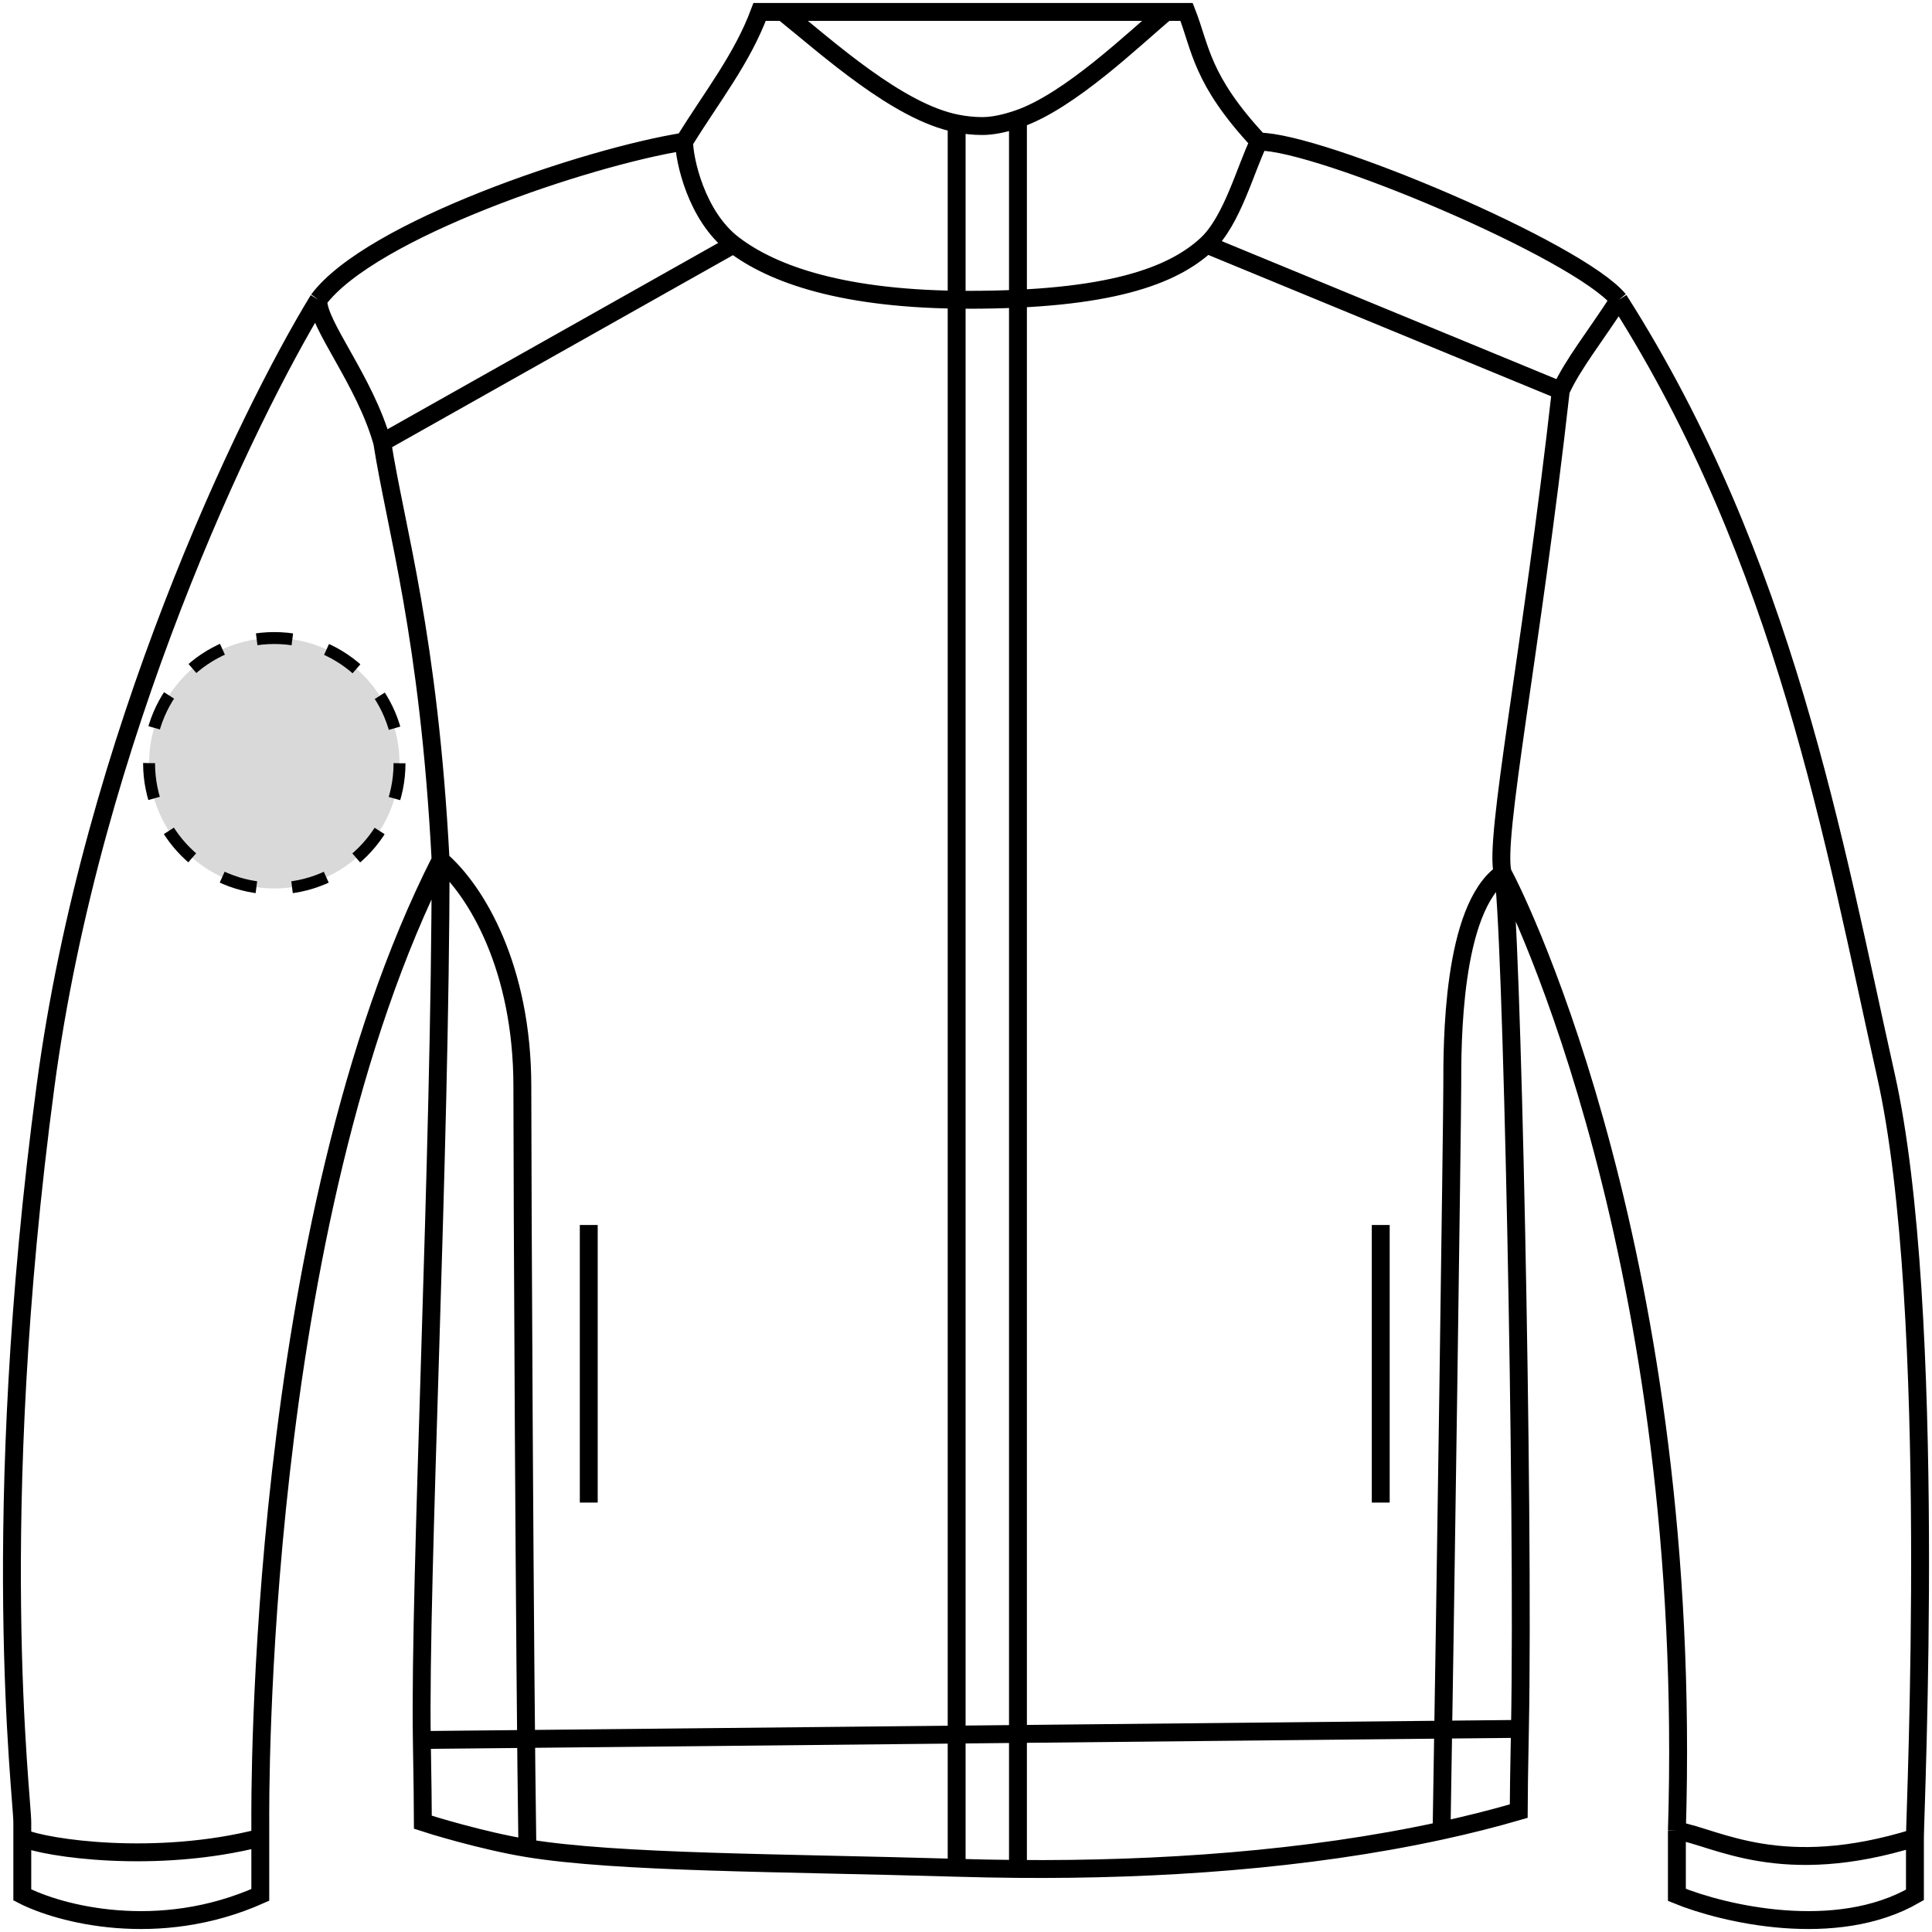 <svg width="162" height="162" viewBox="0 0 162 162" fill="none" xmlns="http://www.w3.org/2000/svg">
<circle cx="23" cy="64" r="10.5" fill="#D9D9D9" stroke="black" stroke-dasharray="3 3"/>
<path d="M126.007 73.202C121.722 76.218 121.774 87.633 121.774 91.081C121.774 93.839 121.177 136.145 120.878 153.499M126.007 73.202C126.734 75.76 127.806 126.615 127.448 144.968M126.007 73.202C125.233 70.477 128.406 54.68 130.875 32.751M126.007 73.202C127.448 75.811 142.07 105.921 140.609 153.499M135.743 25.137C132.334 21.008 110.702 11.874 105.561 11.874M135.743 25.137C133.796 28.154 131.849 30.577 130.875 32.751M135.743 25.137C149.712 47.099 153.753 70.592 158.135 90.165C162.516 109.737 160.569 151.865 160.569 154.102M105.561 11.874C100.692 6.654 100.692 4.045 99.496 1C99.081 1 98.501 1 97.782 1M105.561 11.874C104.46 14.088 103.326 18.517 101.174 20.506M57.364 11.874C59.8 7.959 62.234 4.915 63.694 1C64.104 1 65.196 1 65.642 1M57.364 11.874C49.224 13.166 31.076 19.268 26.696 25.137M57.364 11.874C57.364 13.349 58.373 18.119 61.512 20.506M26.696 25.137C26.555 27.136 30.591 31.881 32.052 37.101M26.696 25.137C20.692 34.955 7.711 61.89 3.816 91.081C-1.052 127.57 1.869 150.623 1.869 152.797C1.869 153.18 1.869 153.626 1.869 154.102M36.944 72.117C39.943 74.703 43.799 81.168 43.799 91.081C43.799 99.012 43.99 139.887 44.222 154.972M36.944 72.117C36.944 96.634 35.152 132.587 35.371 145.901M36.944 72.117C35.947 53.194 33.197 44.408 32.052 37.101M36.944 72.117C21.392 102.784 21.826 151.492 21.826 152.797C21.826 153.271 21.826 153.629 21.826 154.102M65.642 1C74.7 1 91.67 1 97.782 1M65.642 1C69.381 4.009 75.29 9.383 80.216 10.351M97.782 1C95.154 3.184 89.711 8.495 85.357 9.979M85.357 9.979C84.269 10.351 83.249 10.569 82.358 10.569C81.65 10.569 80.934 10.492 80.216 10.351M85.357 9.979V156.712M85.357 156.712C83.626 156.698 81.91 156.664 80.216 156.614M85.357 156.712C97.094 156.808 109.544 155.965 120.878 153.499M80.216 10.351V156.614M80.216 156.614C65.335 156.176 51.83 156.216 44.222 154.972M44.222 154.972C40.43 154.352 35.965 152.967 35.459 152.797C35.459 151.598 35.425 149.205 35.371 145.901M120.878 153.499C123.08 153.02 125.24 152.477 127.345 151.865C127.345 150.686 127.384 148.255 127.448 144.968M35.371 145.901L127.448 144.968M49.368 102.718V125.993M115.776 102.718V125.993M32.052 37.101L61.512 20.506M61.512 20.506C64.79 22.999 70.712 25.137 81.22 25.137C92.983 25.137 98.298 23.163 101.174 20.506M101.174 20.506L130.875 32.751M140.609 153.499C140.609 156.069 140.609 158.162 140.609 158.887C144.504 160.481 153.948 162.714 160.569 158.887C160.569 156.277 160.569 156.34 160.569 154.102M140.609 153.499C144.017 154.102 149.372 157.582 160.569 154.102M1.869 154.102C1.869 155.792 1.869 157.869 1.869 158.887C4.952 160.481 13.259 162.714 21.826 158.887C21.826 156.115 21.826 154.933 21.826 154.102M1.869 154.102C3.816 154.972 13.064 156.34 21.826 154.102" stroke="black" stroke-width="1.5"/>
</svg>
